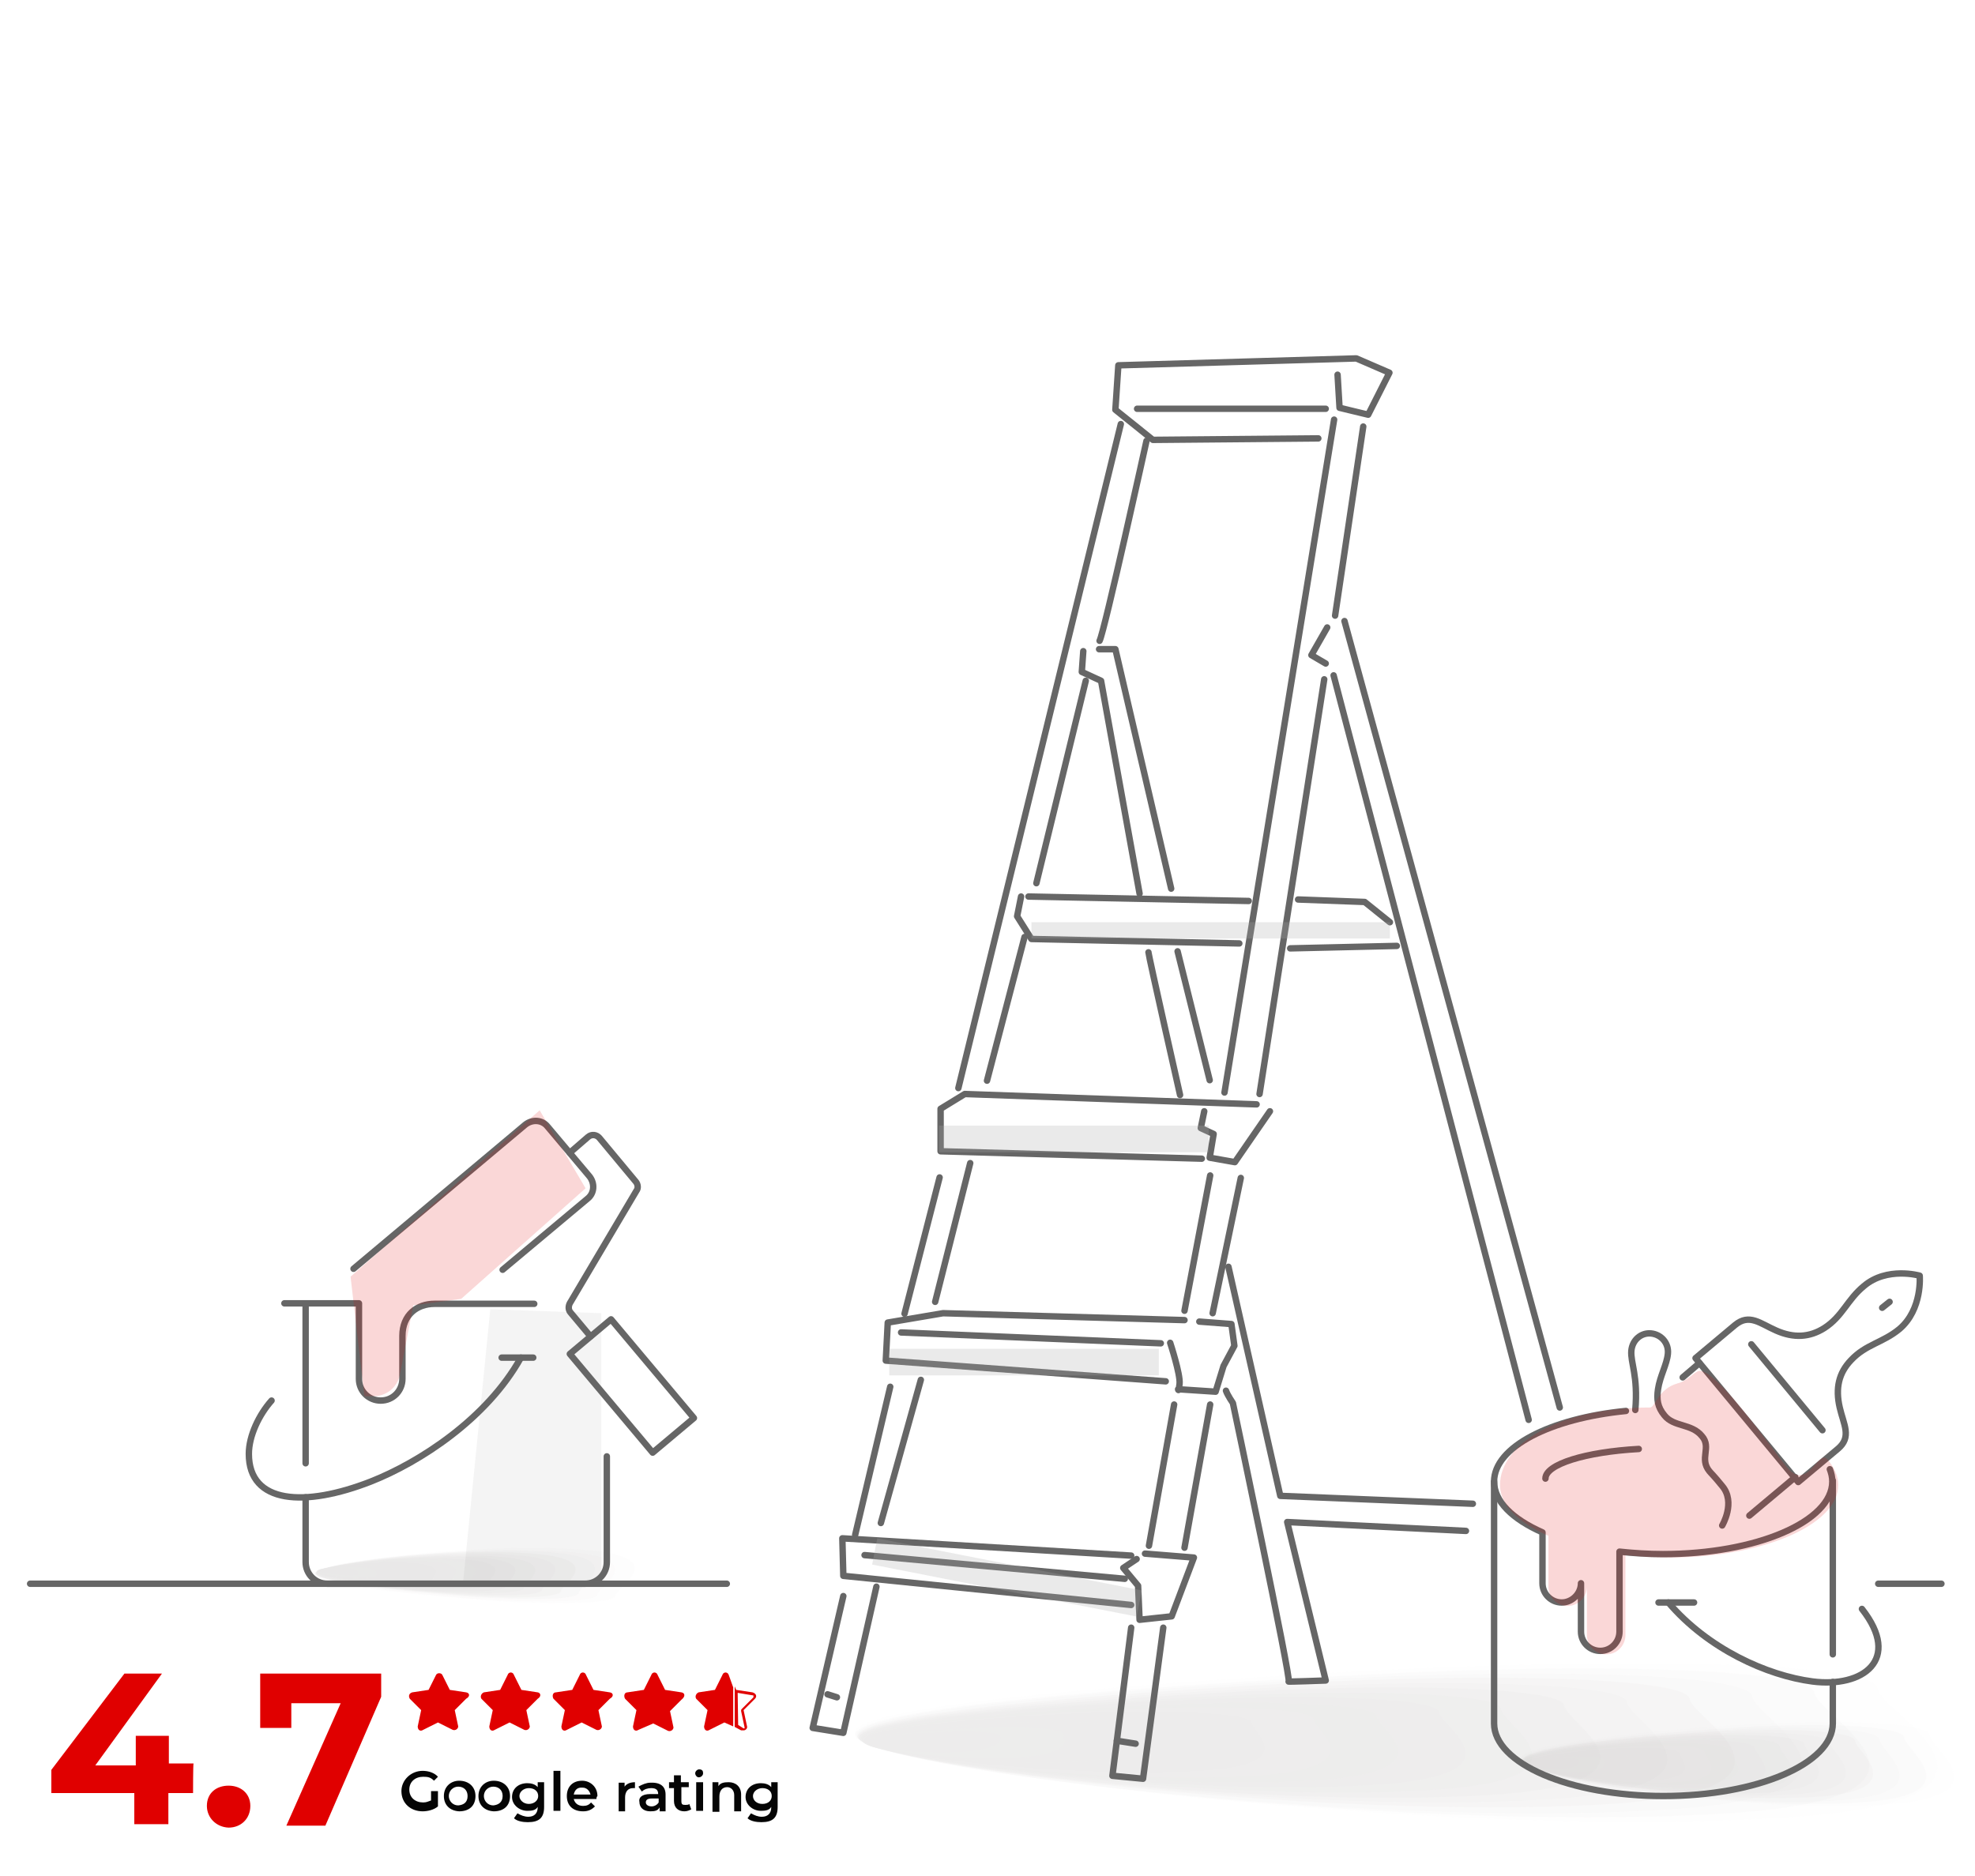 <?xml version="1.0" encoding="utf-8"?>
<!-- Generator: Adobe Illustrator 27.8.0, SVG Export Plug-In . SVG Version: 6.00 Build 0)  -->
<svg version="1.1" xmlns="http://www.w3.org/2000/svg" xmlns:xlink="http://www.w3.org/1999/xlink" x="0px" y="0px"
	 viewBox="0 0 400 380" style="enable-background:new 0 0 400 380;" xml:space="preserve">
<style type="text/css">
	.st0{opacity:0.13;fill:#ADADAD;enable-background:new    ;}
	.st1{opacity:0.23;}
	.st2{fill:#A09C9B;fill-opacity:0;}
	.st3{opacity:6.250000e-02;fill:#A09C9B;enable-background:new    ;}
	.st4{opacity:0.125;fill:#A09C9B;enable-background:new    ;}
	.st5{opacity:0.188;fill:#A09C9B;enable-background:new    ;}
	.st6{opacity:0.25;fill:#A09C9B;enable-background:new    ;}
	.st7{opacity:0.312;fill:#A09C9B;enable-background:new    ;}
	.st8{opacity:0.375;fill:#A09C9B;enable-background:new    ;}
	.st9{opacity:0.438;fill:#A09C9B;enable-background:new    ;}
	.st10{opacity:0.5;fill:#A09C9B;enable-background:new    ;}
	.st11{opacity:0.562;fill:#A09C9B;enable-background:new    ;}
	.st12{opacity:0.625;fill:#A09C9B;enable-background:new    ;}
	.st13{opacity:0.688;fill:#A09C9B;enable-background:new    ;}
	.st14{opacity:0.75;fill:#A09C9B;enable-background:new    ;}
	.st15{opacity:0.812;fill:#A09C9B;enable-background:new    ;}
	.st16{opacity:0.875;fill:#A09C9B;enable-background:new    ;}
	.st17{opacity:0.938;fill:#A09C9B;enable-background:new    ;}
	.st18{fill:#A09C9B;}
	.st19{fill:none;stroke:#666666;stroke-width:1.3;stroke-linecap:round;stroke-linejoin:round;stroke-miterlimit:10;}
	.st20{fill:#E00000;}
	.st21{fill:#050505;}
	.st22{opacity:0.19;}
	.st23{opacity:0.16;fill:#E00000;enable-background:new    ;}
	.st24{opacity:0.25;fill:#ADADAD;enable-background:new    ;}
	.st25{display:none;}
</style>
<g id="Layer_1">
	<polygon class="st0" points="121.8,266 99.3,265.2 93.8,320.4 121.8,320.1 	"/>
	<g class="st1">
		<path class="st2" d="M128.4,323.6c0.2-1.8,12.3-8.2-5.5-9.8c-22.4-2.1-58.9,2.5-59.3,5.1c-0.3,1.8,14.1,3.8,31.9,5.3
			C113.5,325.6,128.2,325.4,128.4,323.6z"/>
		<path class="st3" d="M124.7,323.2c0.2-1.8,11.4-7.6-5.3-9.2c-21-1.9-55.4,2.4-55.7,4.8c-0.3,1.8,13.3,3.6,30.2,5
			C110.8,325.3,124.5,325,124.7,323.2z"/>
		<path class="st4" d="M121,323c0.2-1.6,10.7-7.1-5.2-8.6c-19.8-1.8-51.7,2.2-52.1,4.4c-0.2,1.6,12.6,3.3,28.3,4.7
			S120.8,324.6,121,323z"/>
		<path class="st5" d="M117.2,322.6c0.2-1.6,9.8-6.7-4.9-8.1c-18.4-1.6-48.1,2-48.5,4.1c-0.2,1.6,11.6,3.1,26.3,4.4
			S117,324.2,117.2,322.6z"/>
		<path class="st6" d="M113.6,322.3c0.2-1.4,9-6.2-4.7-7.5c-17.1-1.6-44.6,1.9-44.9,3.8c-0.2,1.4,10.8,3,24.5,4.1
			C102,324,113.3,323.8,113.6,322.3z"/>
		<path class="st7" d="M109.8,322c0.2-1.4,8.1-5.8-4.4-6.9c-15.8-1.5-41.1,1.7-41.3,3.5c-0.2,1.4,10,2.7,22.7,3.8
			C99.3,323.5,109.7,323.4,109.8,322z"/>
		<path class="st8" d="M106,321.7c0.2-1.2,7.4-5.2-4.2-6.3c-14.5-1.3-37.5,1.5-37.9,3.3c-0.2,1.2,9.2,2.5,20.7,3.5
			C96.2,323.1,105.9,322.8,106,321.7z"/>
		<path class="st9" d="M102.3,321.4c0.2-1.2,6.5-4.7-4-5.8c-13.1-1.2-34,1.4-34.3,3c-0.2,1.2,8.4,2.4,18.9,3.3
			C93.4,322.7,102.2,322.4,102.3,321.4z"/>
		<path class="st10" d="M98.6,321c0.1-1,5.7-4.3-3.8-5.1c-11.8-1.1-30.5,1.2-30.7,2.6c-0.1,1,7.5,2.1,17.1,2.9S98.5,322,98.6,321z"
			/>
		<path class="st11" d="M94.9,320.7c0.1-1,4.8-3.8-3.5-4.6c-10.4-1-26.9,1-27.1,2.3c-0.1,1,6.6,1.9,15.1,2.7
			C87.9,321.8,94.8,321.6,94.9,320.7z"/>
		<path class="st12" d="M91.1,320.4c0.1-0.8,4.1-3.4-3.3-4c-9.1-0.9-23.4,1-23.6,2c-0.1,0.8,5.8,1.7,13.3,2.3
			C85,321.3,91,321.2,91.1,320.4z"/>
		<path class="st13" d="M87.4,320.1c0.1-0.6,3.2-2.9-3.2-3.4c-7.8-0.6-19.9,0.7-20,1.7c-0.1,0.6,5,1.5,11.5,2.1
			C82.2,321,87.3,320.8,87.4,320.1z"/>
		<path class="st14" d="M83.7,319.8c0.1-0.6,2.4-2.4-2.9-2.9c-6.5-0.5-16.3,0.6-16.4,1.5c-0.1,0.6,4.2,1.3,9.5,1.8
			C79.3,320.6,83.6,320.4,83.7,319.8z"/>
		<path class="st15" d="M79.9,319.4c0.1-0.5,1.5-1.9-2.8-2.3c-5.2-0.4-12.7,0.5-12.9,1.1c-0.1,0.5,3.4,1.1,7.7,1.4
			C76.3,320.1,79.9,320,79.9,319.4z"/>
		<path class="st16" d="M76.2,319.2c0.1-0.4,0.8-1.4-2.4-1.7c-3.9-0.3-9.2,0.3-9.3,0.8c-0.1,0.4,2.5,0.9,5.9,1.2
			C73.6,319.7,76.2,319.6,76.2,319.2z"/>
		<path class="st17" d="M72.5,318.8c0-0.3-0.1-1-2.3-1.2c-2.5-0.2-5.6,0.1-5.7,0.5c0,0.3,1.7,0.6,3.8,0.8
			C70.6,319.2,72.5,319.1,72.5,318.8z"/>
		<path class="st18" d="M68.8,318.5c0-0.2-0.9-0.5-2-0.6c-1.1-0.1-2.1,0-2.1,0.2c0,0.2,0.9,0.5,2,0.6
			C67.8,318.8,68.8,318.7,68.8,318.5z"/>
	</g>
	<line class="st19" x1="380.4" y1="320.8" x2="393.2" y2="320.8"/>
	<line class="st19" x1="6.1" y1="320.8" x2="147.2" y2="320.8"/>
	<g>
		<path class="st20" d="M94.4,342.8l-3.3-0.5l-1.5-3c-0.2-0.5-1.1-0.5-1.3,0l-1.5,3l-3.3,0.5c-0.7,0.2-0.8,0.8-0.5,1.3l2.3,2.3
			l-0.7,3.3c0,0.7,0.5,1.1,1.1,0.7l3-1.5l3,1.5c0.5,0.2,1.1-0.2,1.1-0.7l-0.7-3.3l2.3-2.3C95.3,343.6,95.1,342.9,94.4,342.8z"/>
		<path class="st20" d="M108.9,342.8l-3.3-0.5l-1.5-3c-0.2-0.7-1.1-0.7-1.3,0l-1.5,3l-3.3,0.5c-0.5,0.2-0.8,0.8-0.5,1.3l2.3,2.3
			l-0.7,3.3c0,0.7,0.5,1.1,1.1,0.7l3-1.5l3,1.5c0.5,0.2,1.1-0.2,1.1-0.7l-0.7-3.3l2.3-2.3C109.7,343.6,109.5,342.9,108.9,342.8z"/>
		<path class="st20" d="M123.5,342.8l-3.3-0.5l-1.5-3c-0.2-0.7-1.1-0.7-1.3,0l-1.5,3l-3.3,0.5c-0.7,0-0.8,0.8-0.5,1.3l2.3,2.3
			l-0.7,3.3c0,0.7,0.5,1.1,1.1,0.7l3-1.5l3,1.5c0.5,0.2,1.1-0.2,1.1-0.7l-0.7-3.3l2.3-2.3C124.4,343.6,124.2,342.9,123.5,342.8z"/>
		<path class="st20" d="M138,342.8l-3.3-0.5l-1.5-3c-0.2-0.7-1.1-0.7-1.3,0l-1.5,3l-3.3,0.5c-0.7,0-0.8,0.8-0.5,1.3l2.3,2.3
			l-0.7,3.3c0,0.7,0.5,1.1,1.1,0.7l3-1.3l3,1.5c0.5,0.2,1.1-0.2,1.1-0.7l-0.7-3.3l2.3-2.3C138.9,343.6,138.7,342.9,138,342.8z"/>
		<path class="st20" d="M147.6,339.3c-0.2-0.7-1.1-0.7-1.3,0l-1.5,3l-3.3,0.5c-0.5,0.2-0.8,0.8-0.5,1.3l2.3,2.3l-0.7,3.3
			c0,0.7,0.5,1.1,1.1,0.7l3-1.5l1.8,0.8v-7.9L147.6,339.3z"/>
		<g>
			<path class="st20" d="M149.4,342.9l3,0.5c0.2,0,0.2,0,0.2,0.2v0.2l-2.3,2.3c-0.2,0.2-0.2,0.2-0.2,0.5l0.7,3.3v0.2l0,0
				c0,0,0,0-0.2,0l-1.1-0.7L149.4,342.9 M148.8,341.6v8.2l1.3,0.7c0.2,0,0.2,0,0.5,0c0.5,0,0.8-0.5,0.7-0.8l-0.7-3.3l2.3-2.3
				c0.5-0.5,0.2-1.1-0.5-1.3l-3.3-0.5L148.8,341.6L148.8,341.6z"/>
		</g>
	</g>
	<g>
		<path class="st20" d="M39.1,363.2h-5v6.3h-6.9v-6.3H10.4v-4.7L25.2,339h7.6l-13.5,18.6h8.2v-6h6.7v5.6h5
			C39.1,357.3,39.1,363.2,39.1,363.2z"/>
		<path class="st20" d="M41.9,365.8c0-2.6,1.9-4.1,4.4-4.1s4.4,1.6,4.4,4.1c0,2.6-1.9,4.4-4.4,4.4C43.8,370.1,41.9,368.2,41.9,365.8
			z"/>
		<path class="st20" d="M77.2,339v4.7l-11.3,26.1H58L69,345H59v5h-6.3v-11H77.2L77.2,339z"/>
	</g>
	<g>
		<path class="st21" d="M87.3,362.8h1.4v3.1c-0.8,0.7-2.1,1-3.1,1c-2.4,0-4.3-1.6-4.3-4.1c0-2.2,1.9-4.1,4.3-4.1
			c1.2,0,2.4,0.4,3.1,1.2l-0.8,0.8c-0.7-0.7-1.2-0.8-2.2-0.8c-1.6,0-2.8,1-2.8,2.6s1.2,2.6,2.8,2.6c0.7,0,1-0.2,1.6-0.4V362.8
			L87.3,362.8L87.3,362.8L87.3,362.8z"/>
		<path class="st21" d="M89.9,363.8c0-1.9,1.4-3.1,3.1-3.1c1.9,0,3.3,1.2,3.3,3.1s-1.2,3.1-3.3,3.1
			C91.1,366.8,89.9,365.6,89.9,363.8z M94.7,363.8c0-1.2-0.8-1.9-1.9-1.9c-1,0-1.9,0.8-1.9,1.9c0,1,0.8,1.9,1.9,1.9
			C93.9,365.6,94.7,365.1,94.7,363.8z"/>
		<path class="st21" d="M96.9,363.8c0-1.9,1.4-3.1,3.1-3.1c1.9,0,3.3,1.2,3.3,3.1s-1.2,3.1-3.3,3.1
			C98.1,366.8,96.9,365.6,96.9,363.8z M101.8,363.8c0-1.2-0.8-1.9-1.9-1.9c-1,0-1.9,0.8-1.9,1.9c0,1,0.8,1.9,1.9,1.9
			C100.9,365.6,101.8,365.1,101.8,363.8z"/>
		<path class="st21" d="M110.2,361v5c0,2.2-1,3.1-3.3,3.1c-1,0-2.2-0.2-2.8-0.8l0.7-1c0.7,0.4,1.4,0.7,2.2,0.7
			c1.2,0,1.9-0.7,1.9-1.9V366c-0.4,0.7-1.2,0.8-2.1,0.8c-1.6,0-3.1-1.2-3.1-2.8s1.2-2.8,3.1-2.8c0.8,0,1.6,0.2,2.1,0.8v-1H110.2
			L110.2,361z M109,363.8c0-1-0.8-1.6-1.9-1.6c-1,0-1.9,0.7-1.9,1.6c0,0.8,0.8,1.6,1.9,1.6S109,364.7,109,363.8z"/>
		<path class="st21" d="M112.1,358.7h1.4v8.1h-1.4V358.7z"/>
		<path class="st21" d="M120.8,364.4h-4.6c0.2,0.8,0.8,1.4,1.9,1.4c0.7,0,1.2-0.2,1.6-0.7l0.8,0.8c-0.7,0.7-1.4,1-2.4,1
			c-2.1,0-3.3-1.2-3.3-3.1s1.2-3.1,3.1-3.1c1.6,0,3.1,1.2,3.1,3.1C120.8,364,120.8,364.2,120.8,364.4z M116.2,363.5h3.4
			c-0.2-0.8-0.8-1.4-1.6-1.4C116.9,362,116.4,362.6,116.2,363.5z"/>
		<path class="st21" d="M128.6,361v1.2c-0.2,0-0.2,0-0.4,0c-1,0-1.6,0.7-1.6,1.9v2.8h-1.3v-5.8h1.2v0.8
			C126.9,361.3,127.7,361,128.6,361z"/>
		<path class="st21" d="M134.8,363.5v3.4h-1.2v-0.8c-0.4,0.7-1,0.8-1.9,0.8c-1.4,0-2.2-0.8-2.2-1.9c-0.2-0.8,0.4-1.6,2.2-1.6h1.6
			l0,0c0-0.8-0.4-1.2-1.4-1.2c-0.7,0-1.4,0.2-1.9,0.7l-0.7-1c0.7-0.4,1.6-0.8,2.4-0.8C133.7,361,134.8,361.8,134.8,363.5z
			 M133.4,365.1v-0.8H132c-1,0-1.2,0.4-1.2,0.8s0.4,0.8,1.2,0.8C132.5,365.9,133.1,365.6,133.4,365.1z"/>
		<path class="st21" d="M140,366.5c-0.4,0.2-0.8,0.4-1.4,0.4c-1.2,0-2.1-0.7-2.1-2.1v-2.6h-1V361h1v-1.4h1.4v1.4h1.6v1H138v2.8
			c0,0.7,0.2,0.8,0.8,0.8c0.2,0,0.7,0,0.8-0.2L140,366.5z"/>
		<path class="st21" d="M140.8,359.2c0-0.4,0.4-0.8,0.8-0.8c0.7,0,0.8,0.4,0.8,0.8s-0.4,0.8-0.8,0.8
			C141.2,360.1,140.8,359.6,140.8,359.2z M141,361h1.4v5.8H141V361z"/>
		<path class="st21" d="M150.1,363.5v3.4h-1.4v-3.3c0-1-0.7-1.6-1.4-1.6c-1,0-1.6,0.7-1.6,1.9v3.1h-1.4v-6h1.2v0.8
			c0.4-0.7,1.2-0.8,2.1-0.8C148.9,361,150.1,361.8,150.1,363.5z"/>
		<path class="st21" d="M157.5,361v5c0,2.2-1,3.1-3.3,3.1c-1,0-2.2-0.2-2.8-0.8l0.7-1c0.7,0.4,1.4,0.7,2.2,0.7
			c1.2,0,1.9-0.7,1.9-1.9V366c-0.4,0.7-1.2,0.8-2.1,0.8c-1.6,0-3.1-1.2-3.1-2.8s1.2-2.8,3.1-2.8c0.8,0,1.6,0.2,2.1,0.8v-1H157.5
			L157.5,361z M156.3,363.8c0-1-0.8-1.6-1.9-1.6c-1,0-1.9,0.7-1.9,1.6s0.8,1.6,1.9,1.6C155.6,365.4,156.3,364.7,156.3,363.8z"/>
	</g>
	<path class="st19" d="M392.1,322.5"/>
	<g>
		<path class="st19" d="M348.8,309c0,0,2.8-4.7,0-8c-1.7-2.1-2.1-2.4-2.6-3c-2.1-2.6,0.5-4.8-1.5-7.1c-2.1-2.6-5.7-1.8-7.6-4.2
			c-1.4-1.7-1.6-3.2-1.3-5.3c0.4-2.7,1.8-5,2-7.2s-1.4-3.9-3.4-4.1c-2-0.2-3.8,1.3-4,3.5c-0.2,2.4,1.4,5.1,0.8,12"/>
		<line class="st19" x1="354.3" y1="307" x2="363.6" y2="299.2"/>
		<line class="st19" x1="344.2" y1="276.1" x2="340.8" y2="279"/>
		<line class="st19" x1="382.7" y1="263.7" x2="381.2" y2="264.9"/>
		<path class="st19" d="M343.4,275.1l8-6.7c2.9-2.4,5.1-0.3,8.3,1.1c3.6,1.6,6.8,1.4,9.8-0.5c3.7-2.4,4.6-5.7,8-8.5
			c4.7-4,11.3-2.1,11.3-2.1s0.6,6.8-4.1,10.8c-3.4,2.8-6.8,3.1-9.8,6.3c-2.5,2.6-3.2,5.7-2.3,9.6c0.8,3.5,2.5,6-0.4,8.4l-8,6.7
			L343.4,275.1z"/>
		<line class="st19" x1="369.1" y1="289.7" x2="354.7" y2="272.3"/>
	</g>
	<g class="st22">
		<path class="st2" d="M392.9,341.4c0.5,5.2,40,24.2-20.7,27.8c-76.2,4.5-198.4-10.7-199.4-18.1c-0.7-5.2,48.6-10,109.3-13.3
			C342.9,334.3,392.5,336,392.9,341.4z"/>
		<path class="st3" d="M380.3,342.1c0.5,5,37.2,22.8-19.9,26.1c-71.6,4.3-186.5-10-187.3-17.1c-0.7-5,45.7-9.5,103-12.6
			C333,335.5,379.7,336.9,380.3,342.1z"/>
		<path class="st4" d="M367.5,342.9c0.5,4.8,34.5,21.4-19.1,24.5c-67.2,4-174.6-9.5-175.2-15.9c-0.5-4.8,42.9-9,96.4-11.9
			C323.3,336.4,367.2,338.1,367.5,342.9z"/>
		<path class="st5" d="M354.9,343.6c0.3,4.5,31.8,20-18.1,23c-62.6,3.8-162.5-8.8-163.3-15c-0.5-4.5,40-8.6,90-11.2
			C313.5,337.6,354.4,339.1,354.9,343.6z"/>
		<path class="st6" d="M342.2,344.1c0.3,4,29.2,18.5-17.3,21.4c-58.1,3.3-150.6-8.1-151.2-13.8c-0.5-4,37.2-7.8,83.7-10.5
			S341.7,340,342.2,344.1z"/>
		<path class="st7" d="M329.5,344.8c0.3,3.8,26.5,17.1-16.5,19.7c-53.7,3.1-138.6-7.4-139.3-12.6c-0.5-3.8,34.4-7.4,77.3-9.7
			C293.9,339.8,329.2,341,329.5,344.8z"/>
		<path class="st8" d="M316.8,345.5c0.3,3.6,23.8,15.7-15.5,18.1c-49.1,2.9-126.8-6.7-127.3-11.6c-0.5-3.6,31.4-6.7,71-9
			C284.3,340.7,316.4,341.9,316.8,345.5z"/>
		<path class="st9" d="M304,346.2c0.3,3.3,21.2,14.3-14.6,16.4c-44.6,2.6-114.7-6.2-115.4-10.5c-0.3-3.3,28.7-6.2,64.6-8.1
			C274.5,341.9,303.9,342.9,304,346.2z"/>
		<path class="st10" d="M291.5,346.9c0.3,2.9,18.4,12.8-13.9,14.7c-40.2,2.4-102.8-5.5-103.2-9.5c-0.3-2.9,25.8-5.7,58.1-7.4
			C264.7,342.9,291.2,343.8,291.5,346.9z"/>
		<path class="st11" d="M278.8,347.6c0.3,2.6,15.7,11.4-13,13.1c-35.6,2.1-90.9-4.8-91.2-8.3c-0.3-2.6,23-5.2,51.7-6.7
			C255,344.1,278.6,345,278.8,347.6z"/>
		<path class="st12" d="M266,348.3c0.2,2.4,13,9.7-12.1,11.4c-31,1.9-78.9-4-79.3-7.1c-0.3-2.4,20.1-4.5,45.3-5.9
			C245.3,345,265.8,346,266,348.3z"/>
		<path class="st13" d="M253.5,349c0.2,2.1,10.4,8.6-11.3,9.7c-26.6,1.4-66.9-3.3-67.2-6.2c-0.3-2.1,17.3-4,39-5.2
			C235.5,346.2,253.2,346.9,253.5,349z"/>
		<path class="st14" d="M240.8,349.8c0.2,1.7,7.7,6.9-10.4,8.1c-22.1,1.2-55-2.9-55.1-5c-0.2-1.7,14.5-3.6,32.7-4.5
			C225.8,347.1,240.6,347.9,240.8,349.8z"/>
		<path class="st15" d="M228,350.5c0.2,1.4,5.1,5.5-9.7,6.4c-17.5,1-43.1-2.1-43.3-4c-0.2-1.4,11.5-2.9,26.1-3.8
			C215.9,348.3,227.8,348.8,228,350.5z"/>
		<path class="st16" d="M215.3,351.2c0.2,1.2,2.3,4-8.6,4.8c-13,0.7-31-1.4-31.2-2.9c-0.2-1.2,8.8-2.4,19.7-2.9
			C206.1,349.5,215.3,350,215.3,351.2z"/>
		<path class="st17" d="M202.6,351.7c0.2,1-0.3,2.6-7.8,3.1c-8.4,0.5-19.1-0.7-19.2-1.7c-0.2-1,5.9-1.9,13.4-2.1
			C196.4,350.5,202.6,350.9,202.6,351.7z"/>
		<path class="st18" d="M190,352.4c0,0.5-3.1,1.2-7,1.4c-3.9,0.2-7.1,0-7.1-0.7c0-0.5,3.1-1.2,7-1.4
			C186.8,351.4,189.8,351.7,190,352.4z"/>
	</g>
	<g class="st22">
		<path class="st2" d="M395.9,351.2c0.2,2.8,16,12.8-8.3,14.7c-30.5,2.4-79.3-5.7-79.7-9.6c-0.3-2.8,19.4-5.3,43.7-7
			C375.9,347.5,395.7,348.3,395.9,351.2z"/>
		<path class="st3" d="M390.9,351.6c0.2,2.6,14.9,12.1-8,13.8c-28.6,2.3-74.6-5.3-74.9-9.1c-0.3-2.6,18.3-5,41.2-6.7
			C372,348.1,390.6,348.8,390.9,351.6z"/>
		<path class="st4" d="M385.7,352c0.2,2.5,13.8,11.3-7.6,13c-26.9,2.1-69.8-5-70.1-8.4c-0.2-2.5,17.1-4.8,38.5-6.3
			C368.1,348.6,385.6,349.5,385.7,352z"/>
		<path class="st5" d="M380.7,352.4c0.1,2.4,12.7,10.6-7.2,12.2c-25,2-64.9-4.7-65.3-7.9c-0.2-2.4,16-4.5,36-5.9
			C364.2,349.2,380.5,350,380.7,352.4z"/>
		<path class="st6" d="M375.7,352.6c0.1,2.1,11.7,9.8-6.9,11.3c-23.2,1.8-60.2-4.3-60.4-7.3c-0.2-2.1,14.9-4.2,33.5-5.5
			C360.4,349.7,375.4,350.5,375.7,352.6z"/>
		<path class="st7" d="M370.6,353c0.1,2,10.6,9.1-6.6,10.4c-21.5,1.6-55.4-3.9-55.7-6.7c-0.2-2,13.8-3.9,30.9-5.2
			C356.3,350.4,370.4,351,370.6,353z"/>
		<path class="st8" d="M365.5,353.4c0.1,1.9,9.5,8.3-6.2,9.6c-19.6,1.5-50.7-3.5-50.9-6.2c-0.2-1.9,12.6-3.5,28.4-4.8
			C352.5,350.9,365.3,351.5,365.5,353.4z"/>
		<path class="st9" d="M360.4,353.7c0.1,1.8,8.5,7.6-5.9,8.7c-17.8,1.4-45.8-3.3-46.1-5.5c-0.1-1.8,11.5-3.3,25.8-4.3
			C348.6,351.5,360.3,352,360.4,353.7z"/>
		<path class="st10" d="M355.4,354.1c0.1,1.5,7.4,6.8-5.6,7.8c-16.1,1.3-41.1-2.9-41.3-5c-0.1-1.5,10.3-3,23.2-3.9
			C344.7,352,355.2,352.5,355.4,354.1z"/>
		<path class="st11" d="M350.3,354.5c0.1,1.4,6.3,6-5.2,6.9c-14.2,1.1-36.3-2.5-36.5-4.4c-0.1-1.4,9.2-2.8,20.7-3.5
			C340.8,352.6,350.2,353.1,350.3,354.5z"/>
		<path class="st12" d="M345.2,354.9c0.1,1.3,5.2,5.2-4.8,6c-12.4,1-31.6-2.1-31.7-3.8c-0.1-1.3,8-2.4,18.1-3.1
			C336.9,353.1,345.1,353.6,345.2,354.9z"/>
		<path class="st13" d="M340.2,355.3c0.1,1.1,4.2,4.5-4.5,5.2c-10.6,0.8-26.8-1.8-26.9-3.3c-0.1-1.1,6.9-2.1,15.6-2.8
			C333,353.7,340,354.1,340.2,355.3z"/>
		<path class="st14" d="M335.1,355.6c0.1,0.9,3.1,3.6-4.2,4.3c-8.8,0.6-22-1.5-22-2.6c-0.1-0.9,5.8-1.9,13.1-2.4
			C329.1,354.3,335,354.6,335.1,355.6z"/>
		<path class="st15" d="M330,356c0.1,0.8,2,2.9-3.9,3.4c-7,0.5-17.2-1.1-17.3-2.1c-0.1-0.8,4.6-1.5,10.4-2
			C325.2,354.9,329.9,355.1,330,356z"/>
		<path class="st16" d="M324.9,356.4c0.1,0.6,0.9,2.1-3.5,2.5c-5.2,0.4-12.4-0.8-12.5-1.5c-0.1-0.6,3.5-1.3,7.9-1.5
			C321.3,355.5,324.9,355.8,324.9,356.4z"/>
		<path class="st17" d="M319.8,356.6c0.1,0.5-0.1,1.4-3.1,1.6c-3.4,0.3-7.6-0.4-7.7-0.9c-0.1-0.5,2.4-1,5.4-1.1
			C317.3,356,319.8,356.3,319.8,356.6z"/>
		<path class="st18" d="M314.8,357c0,0.3-1.2,0.6-2.8,0.8c-1.6,0.1-2.9,0-2.9-0.4c0-0.3,1.2-0.6,2.8-0.8
			C313.5,356.5,314.7,356.6,314.8,357z"/>
	</g>
	<g>
		<line class="st19" x1="230" y1="353.2" x2="226.2" y2="352.6"/>
		<line class="st19" x1="167.6" y1="343.2" x2="169.5" y2="343.8"/>
		<g>
			<line class="st19" x1="227" y1="85.9" x2="194.1" y2="220.4"/>
			<line class="st19" x1="190.3" y1="238.5" x2="183.2" y2="266.1"/>
			<line class="st19" x1="180.3" y1="280.9" x2="173.2" y2="310.9"/>
			<polyline class="st19" points="170.8,323.3 164.6,350 170.8,351 177.5,321.4 			"/>
			<line class="st19" x1="178.4" y1="308.5" x2="186.5" y2="279.5"/>
			<line class="st19" x1="189.4" y1="263.7" x2="196.5" y2="235.6"/>
			<line class="st19" x1="199.9" y1="218.9" x2="207.5" y2="189.8"/>
			<line class="st19" x1="209.9" y1="178.9" x2="219.9" y2="137.9"/>
			<path class="st19" d="M222.7,129.8c1-1.9,9.5-40.5,9.5-40.5"/>
			<polyline class="st19" points="270.9,75.9 271.3,82.6 277.1,84 281.4,75.5 274.7,72.6 226.5,74 225.9,83 233.5,89.1 267,88.8 			
				"/>
			<line class="st19" x1="230.3" y1="82.8" x2="268.5" y2="82.8"/>
			<line class="st19" x1="270.2" y1="85" x2="248" y2="221.3"/>
			<line class="st19" x1="276.1" y1="86.4" x2="270.4" y2="124.7"/>
			<line class="st19" x1="268.2" y1="137.6" x2="255.1" y2="221.6"/>
			<line class="st19" x1="245.1" y1="238.1" x2="239.9" y2="265.5"/>
			<line class="st19" x1="251.3" y1="238.6" x2="245.6" y2="266"/>
			<line class="st19" x1="237.8" y1="284.5" x2="232.7" y2="313.1"/>
			<line class="st19" x1="245.1" y1="284.5" x2="239.9" y2="313.5"/>
			<polyline class="st19" points="229.1,329.7 226.2,352.6 225.3,359.7 231.5,360.3 235.6,329.7 			"/>
			<polyline class="st19" points="219.4,131.9 219.1,136.1 223,137.9 230.8,181 			"/>
			<polyline class="st19" points="222.6,131.5 225.9,131.5 237.2,180 			"/>
			<polyline class="st19" points="268.8,127.1 265.6,132.7 268.5,134.4 			"/>
			<line class="st19" x1="270.1" y1="136.8" x2="309.6" y2="287.6"/>
			<line class="st19" x1="315.9" y1="285.1" x2="272.3" y2="125.8"/>
			<line class="st19" x1="208.3" y1="181.6" x2="252.9" y2="182.5"/>
			<polyline class="st19" points="206.8,181.6 206,185.6 208.9,190.2 251,191.1 			"/>
			<line class="st19" x1="261.3" y1="192.1" x2="282.9" y2="191.6"/>
			<polyline class="st19" points="262.9,182.2 276.4,182.7 281.5,186.8 			"/>
			<polyline class="st19" points="243.4,234.7 190.5,233.2 190.5,224.6 195.4,221.6 254.5,223.7 			"/>
			<polyline class="st19" points="243.9,225.1 243.2,228.5 245.8,229.7 245,234.5 250.1,235.4 257.2,225.1 			"/>
			<polyline class="st19" points="236.1,279.8 179.4,275.6 179.8,267.9 191,266 239.9,267.4 			"/>
			<line class="st19" x1="182.5" y1="269.9" x2="235.1" y2="272.1"/>
			<path class="st19" d="M237,272c0,0,2.1,6.4,1.9,8.3c-0.2,1.9-0.3,1.1-0.3,1.1l7.6,0.5l1.6-5.2l2.2-4.1l-0.6-4.4l-6.5-0.5"/>
			<path class="st19" d="M229.1,325.1l-58.3-5.9c0,0-0.2-7-0.2-7.6l58.5,3.5"/>
			<line class="st19" x1="175.1" y1="315" x2="227.8" y2="319.8"/>
			<polyline class="st19" points="231.9,314.7 241.8,315.5 237.3,327.4 230.8,328.1 230.5,321.2 227.5,317.6 230.2,315.8 			"/>
			<polyline class="st19" points="248.8,256.6 259.3,303 298.3,304.6 			"/>
			<path class="st19" d="M296.9,310.1l-36.2-1.8l7.8,32.1c0,0-8.1,0.3-7.5,0.2s-11.3-56.4-11.3-56.4s-1.1-1.6-1.4-2.5"/>
			<path class="st19" d="M232.6,192.9c0,0.6,6.4,28.9,6.4,28.9"/>
			<line class="st19" x1="238.5" y1="192.7" x2="245" y2="218.8"/>
		</g>
	</g>
	<g>
		<line class="st19" x1="335.9" y1="324.6" x2="343.1" y2="324.6"/>
		<path class="st19" d="M313,299.5c0-2.9,8.1-5.4,18.9-6"/>
		<line class="st19" x1="371.2" y1="335.1" x2="371.2" y2="299.9"/>
		<path class="st19" d="M329.3,285.8c-15.3,1.5-26.7,7.3-26.7,14.3c0,4,3.7,7.6,9.8,10.3v10.3c0,2.2,1.8,3.9,3.9,3.9
			s3.9-1.8,3.9-3.9v9.8c0,2.2,1.8,3.9,3.9,3.9c2.2,0,3.9-1.8,3.9-3.9v-16.2c2.8,0.3,5.8,0.5,8.8,0.5c18.9,0,34.3-6.6,34.3-14.7
			c0-0.9-0.2-1.7-0.5-2.5"/>
		<path class="st19" d="M371.2,340.7v8.4c0,8.1-15.3,14.7-34.3,14.7s-34.3-6.6-34.3-14.7v-49"/>
		<path class="st19" d="M337.9,324.6c8,9.4,20,14.8,29.2,16c10.2,1.3,18.1-4.4,10-14.7"/>
	</g>
	<g>
		<path class="st23" d="M334.2,285.1c-18.9,0-30.4,7.6-30.4,15.7c0,4,3.7,7.6,9.8,10.3v10.3c0,2.2,1.8,3.9,3.9,3.9s3.9-1.8,3.9-3.9
			v9.8c0,2.2,1.8,3.9,3.9,3.9c2.2,0,3.9-1.8,3.9-3.9V315c2.8,0.3,5.8,0.5,8.8,0.5c18.9,0,34.3-6.6,34.3-14.7c0-1.8-0.8-3.6-2.2-5.2
			c-1.9-2.2-4,6.8-8.3,1.5c-3.1-3.9-14.3-20-17.7-19.4c-1,0.2-2.3,2-4.3,2.5C335.8,281.3,335.2,285.1,334.2,285.1z"/>
	</g>
	<rect x="208.9" y="186.8" class="st24" width="72.6" height="3.3"/>
	<rect x="190.2" y="228" class="st24" width="54.6" height="5.4"/>
	<rect x="180.1" y="273.2" class="st24" width="54.6" height="5.4"/>
	
		<rect x="176.7" y="316.9" transform="matrix(0.981 0.193 -0.193 0.981 65.497 -33.367)" class="st24" width="54.6" height="5.4"/>
	<g>
		<line class="st19" x1="108" y1="275" x2="101.6" y2="275"/>
		<path class="st19" d="M105.5,275c-6.9,12.4-20.5,21.2-30.4,25.1c-13.3,5.2-24.7,4.6-24.7-5.6c0-3.7,2.1-8,4.6-10.8"/>
		<path class="st19" d="M61.9,303.3v13.1c0,2.4,1.9,4.4,4.4,4.4h52.2c2.4,0,4.4-1.9,4.4-4.4V295"/>
		<line class="st19" x1="61.9" y1="264.1" x2="61.9" y2="296.4"/>
		<path class="st19" d="M108.2,264.1H88c-3.5,0-6.5,2.2-6.5,6.5l0,8.7c0,2.4-1.9,4.4-4.4,4.4c-2.4,0-4.4-1.9-4.4-4.4v-15.3H57.6"/>
		<path class="st19" d="M71.6,257l34.8-29.2c1.4-1.1,3.4-1,4.5,0.4l8.5,10.1c1.1,1.4,1,3.4-0.4,4.5l-17.2,14.4"/>
		<path class="st19" d="M115.4,233.5l3.7-3.2c0.7-0.6,1.7-0.5,2.3,0.2l7.4,8.9c0.4,0.5,0.5,1.3,0.1,1.8L115.4,264
			c-0.3,0.6-0.3,1.3,0.1,1.8l4.1,4.9"/>
		
			<rect x="114.9" y="275.3" transform="matrix(0.643 0.766 -0.766 0.643 260.756 2.211)" class="st19" width="26.1" height="10.9"/>
	</g>
	<path class="st23" d="M109.3,224.9L71,258.6l2.8,24.2h1.9c2.6,0,4.8-1.8,5.3-4.4l2.7-14l9.7-1.3l25.2-22.4L109.3,224.9z"/>
</g>
<g id="Layer_2" class="st25">
</g>
</svg>
